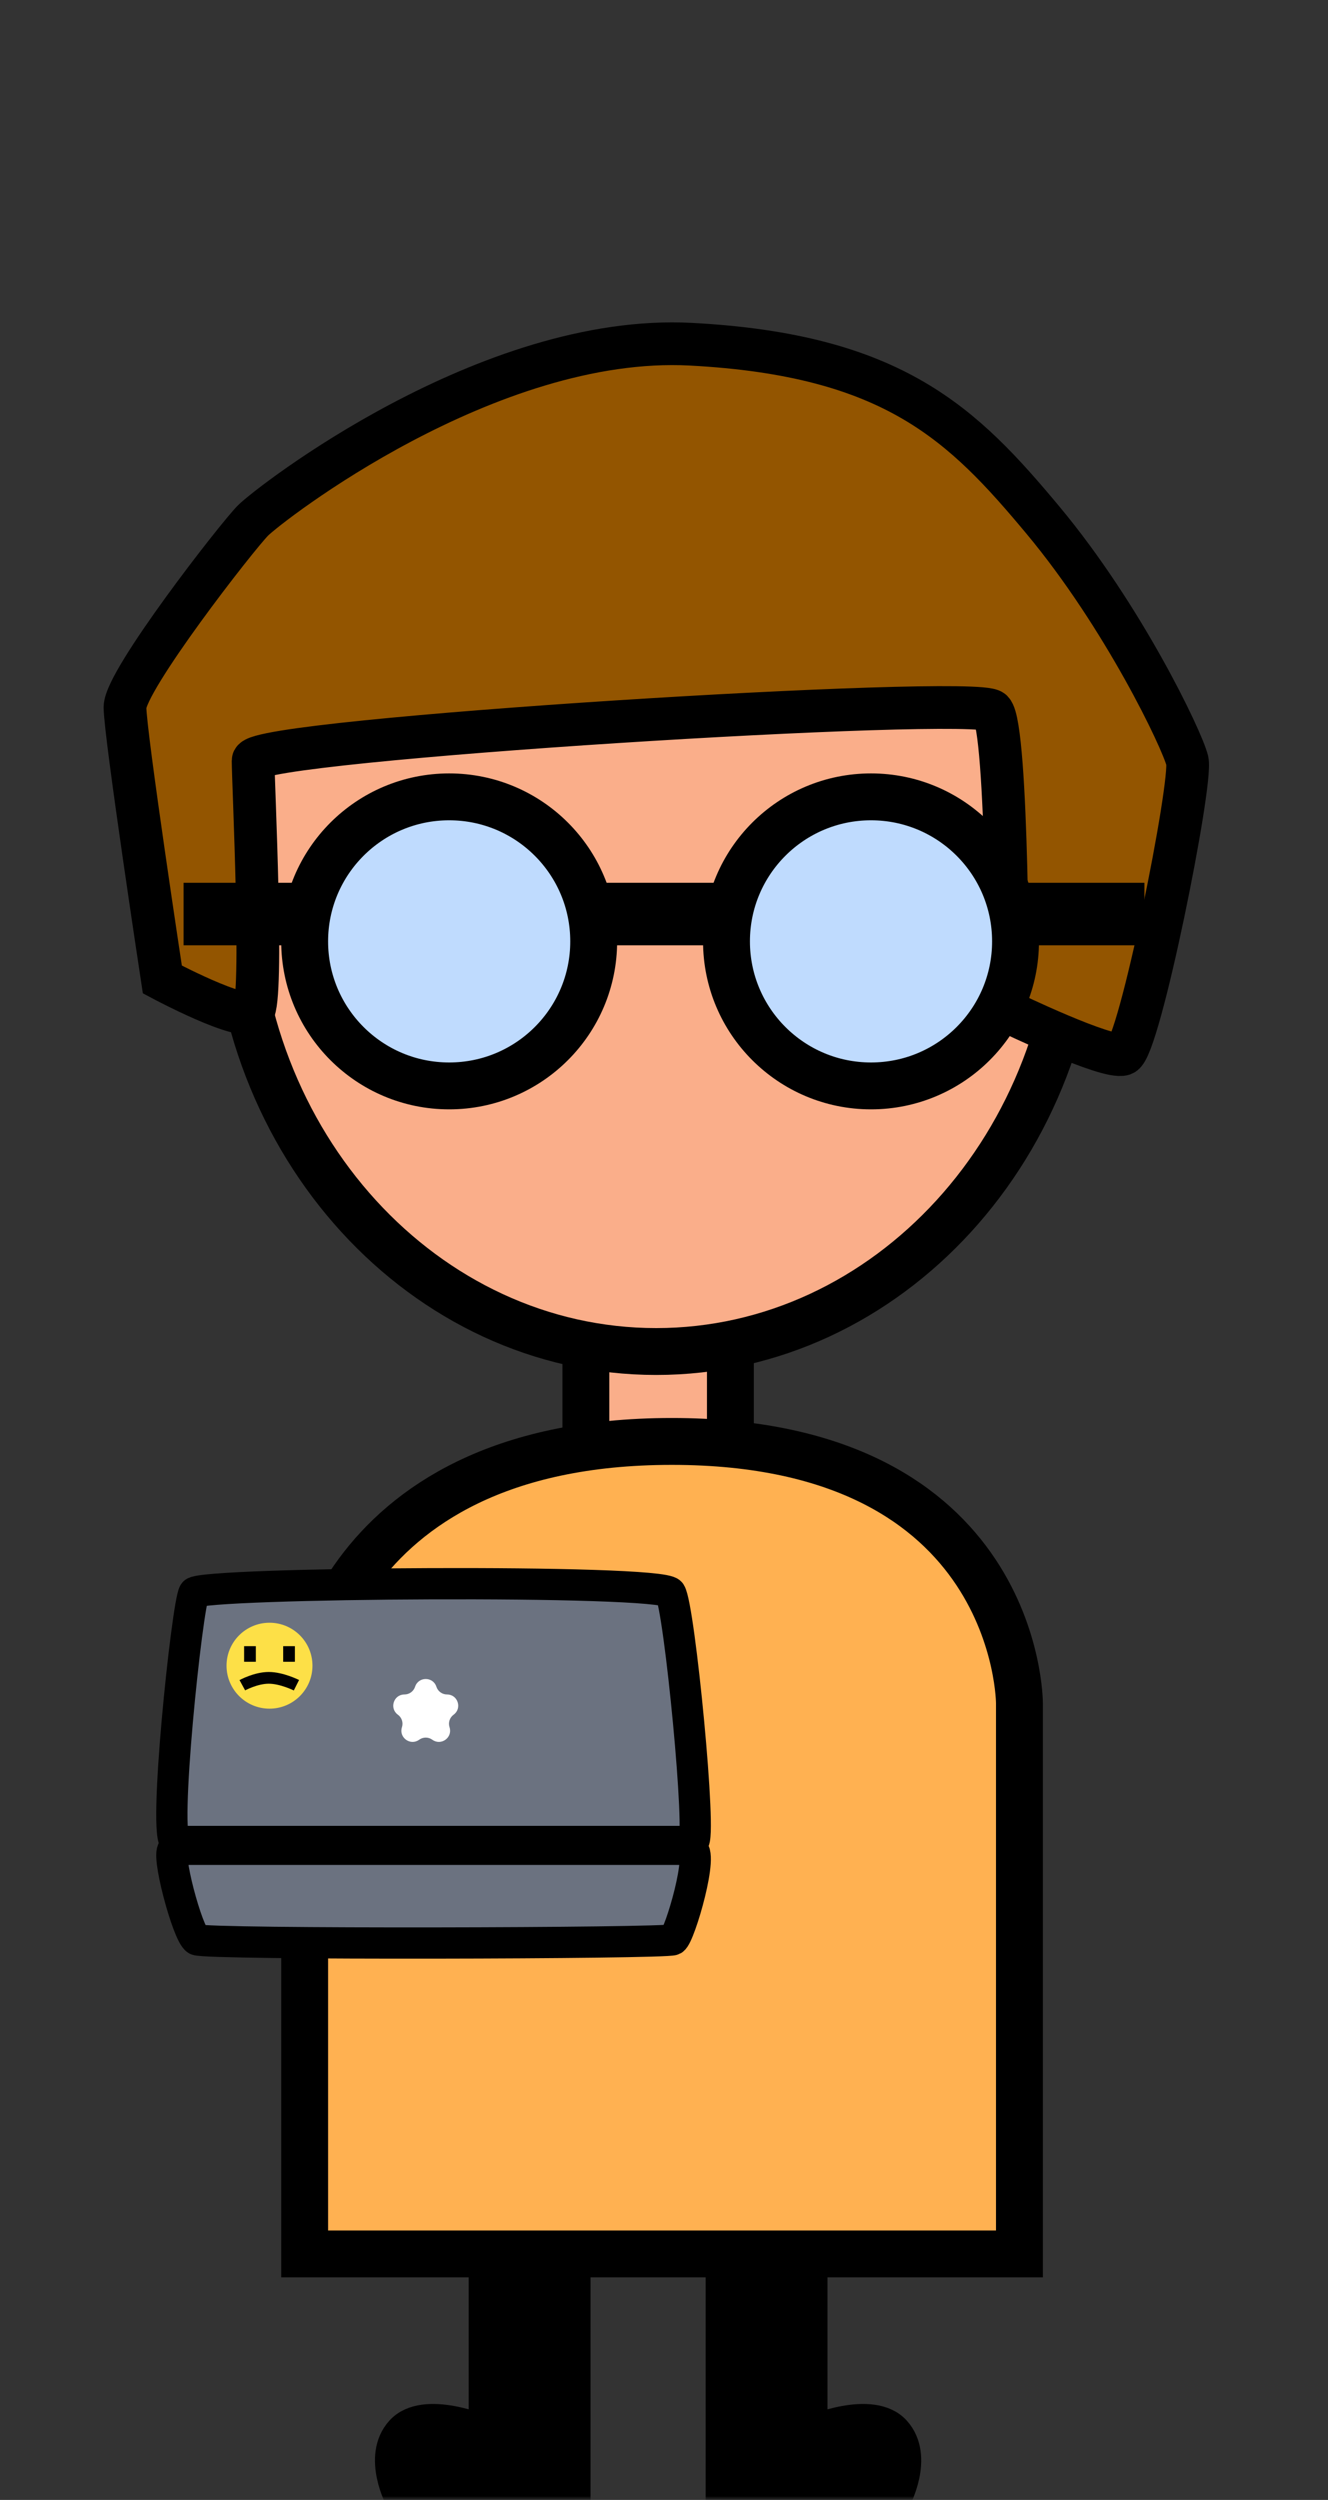 <svg width="170" height="320" viewBox="0 0 170 320" fill="none" xmlns="http://www.w3.org/2000/svg">
<rect x="0" y="0" width="170" height="320" fill="#333333" stroke="none"/>
<g clip-path="url(#clip0_1978_27969)">
<mask id="mask0_1978_27969" style="mask-type:luminance" maskUnits="userSpaceOnUse" x="0" y="0" width="170" height="320">
<path d="M170 0H0V320H170V0Z" fill="white"/>
</mask>
<g mask="url(#mask0_1978_27969)">
<mask id="mask1_1978_27969" style="mask-type:luminance" maskUnits="userSpaceOnUse" x="0" y="0" width="170" height="320">
<path d="M170 0H0V320H170V0Z" fill="white"/>
</mask>
<g mask="url(#mask1_1978_27969)">
<path d="M93.5 170H75V183.5C75 183.5 78.5 189.5 85 189.5C91.5 189.5 93.5 183.5 93.5 183.5V170Z" fill="#FAAE8A" stroke="black" stroke-width="6"/>
<path d="M138 113.5C138 146.627 113.569 173 84 173C54.431 173 30 146.627 30 113.5C30 80.373 54.431 54 84 54C113.569 54 138 80.373 138 113.5Z" fill="#FAAE8A" stroke="black" stroke-width="6"/>
<path d="M62 311.188V288H73.594V320H51.333C51.333 320 48.333 314.5 51.333 311.188C54.333 307.877 62 311.188 62 311.188Z" fill="black" stroke="black" stroke-width="4"/>
<path d="M103.928 311.188V288H92.334V320H114.594C114.594 320 117.594 314.5 114.594 311.188C111.594 307.877 103.928 311.188 103.928 311.188Z" fill="black" stroke="black" stroke-width="4"/>
</g>
<path d="M32.4 97.362C32.4 100.09 33.767 128.107 32.4 129.479C31.034 130.852 20.783 125.379 20.783 125.379C20.783 125.379 16 93.94 16 90.529C16 87.118 30.35 68.662 32.4 66.612C34.45 64.562 62.467 42.695 88.434 44.061C114.402 45.428 123.285 54.312 133.535 66.612C143.785 78.912 151.302 94.624 151.986 97.362C152.669 100.101 145.835 134.257 143.785 134.946C141.735 135.635 129 129.479 129 129.479C129 129.479 129.05 93.055 127 91C124.95 88.945 32.4 94.634 32.4 97.362Z" fill="#935500" stroke="black" stroke-width="5.467"/>
<path d="M130.5 288.508H41.5H39V218.008C39 218.008 41.5 184.508 86 184.508C130.5 184.508 130.5 218.008 130.5 218.008V288.508Z" fill="#FFB151" stroke="black" stroke-width="6"/>
<path d="M146.5 113H23.5V121H146.5V113Z" fill="black"/>
<path d="M76 120.5C76 110.283 67.717 102 57.5 102C47.283 102 39 110.283 39 120.5C39 130.717 47.283 139 57.5 139C67.717 139 76 130.717 76 120.5Z" fill="#BFDBFE" stroke="black" stroke-width="6"/>
<path d="M130 120.5C130 110.283 121.717 102 111.5 102C101.283 102 93 110.283 93 120.5C93 130.717 101.283 139 111.5 139C121.717 139 130 130.717 130 120.5Z" fill="#BFDBFE" stroke="black" stroke-width="6"/>
<path d="M88.486 236.715H22.27C21.104 236.715 24.02 247.648 25.187 248.291C26.354 248.934 85.278 248.773 86.152 248.291C87.027 247.808 90.236 236.715 88.486 236.715Z" fill="#6B7280" stroke="black" stroke-width="4"/>
<path d="M22.514 235.715H88.73C89.897 235.715 86.98 205.65 85.813 203.881C84.646 202.113 25.723 202.555 24.848 203.881C23.973 205.208 20.764 235.715 22.514 235.715Z" fill="#6B7280" stroke="black" stroke-width="4"/>
<path d="M53.138 215.907C53.566 214.588 55.434 214.588 55.862 215.907C56.054 216.498 56.604 216.897 57.224 216.897C58.612 216.897 59.189 218.673 58.066 219.488C57.564 219.853 57.354 220.5 57.546 221.09C57.975 222.41 56.465 223.507 55.342 222.691C54.84 222.327 54.16 222.327 53.658 222.691C52.535 223.507 51.025 222.41 51.454 221.09C51.646 220.5 51.436 219.853 50.934 219.488C49.811 218.673 50.388 216.897 51.776 216.897C52.396 216.897 52.946 216.498 53.138 215.907Z" fill="white"/>
<path d="M34.5 218.715C37.538 218.715 40 216.252 40 213.215C40 210.177 37.538 207.715 34.5 207.715C31.462 207.715 29 210.177 29 213.215C29 216.252 31.462 218.715 34.5 218.715Z" fill="#FDE047"/>
<path d="M32 210.715V212.715M37 210.715V212.715M31.021 215.715C31.021 215.715 32.748 214.769 34.404 214.769C36.06 214.769 37.947 215.715 37.947 215.715" stroke="black" stroke-width="1.5"/>
</g>
</g>
<defs>
<clipPath id="clip0_1978_27969">
<rect width="170" height="320" fill="white"/>
</clipPath>
</defs>
</svg>
